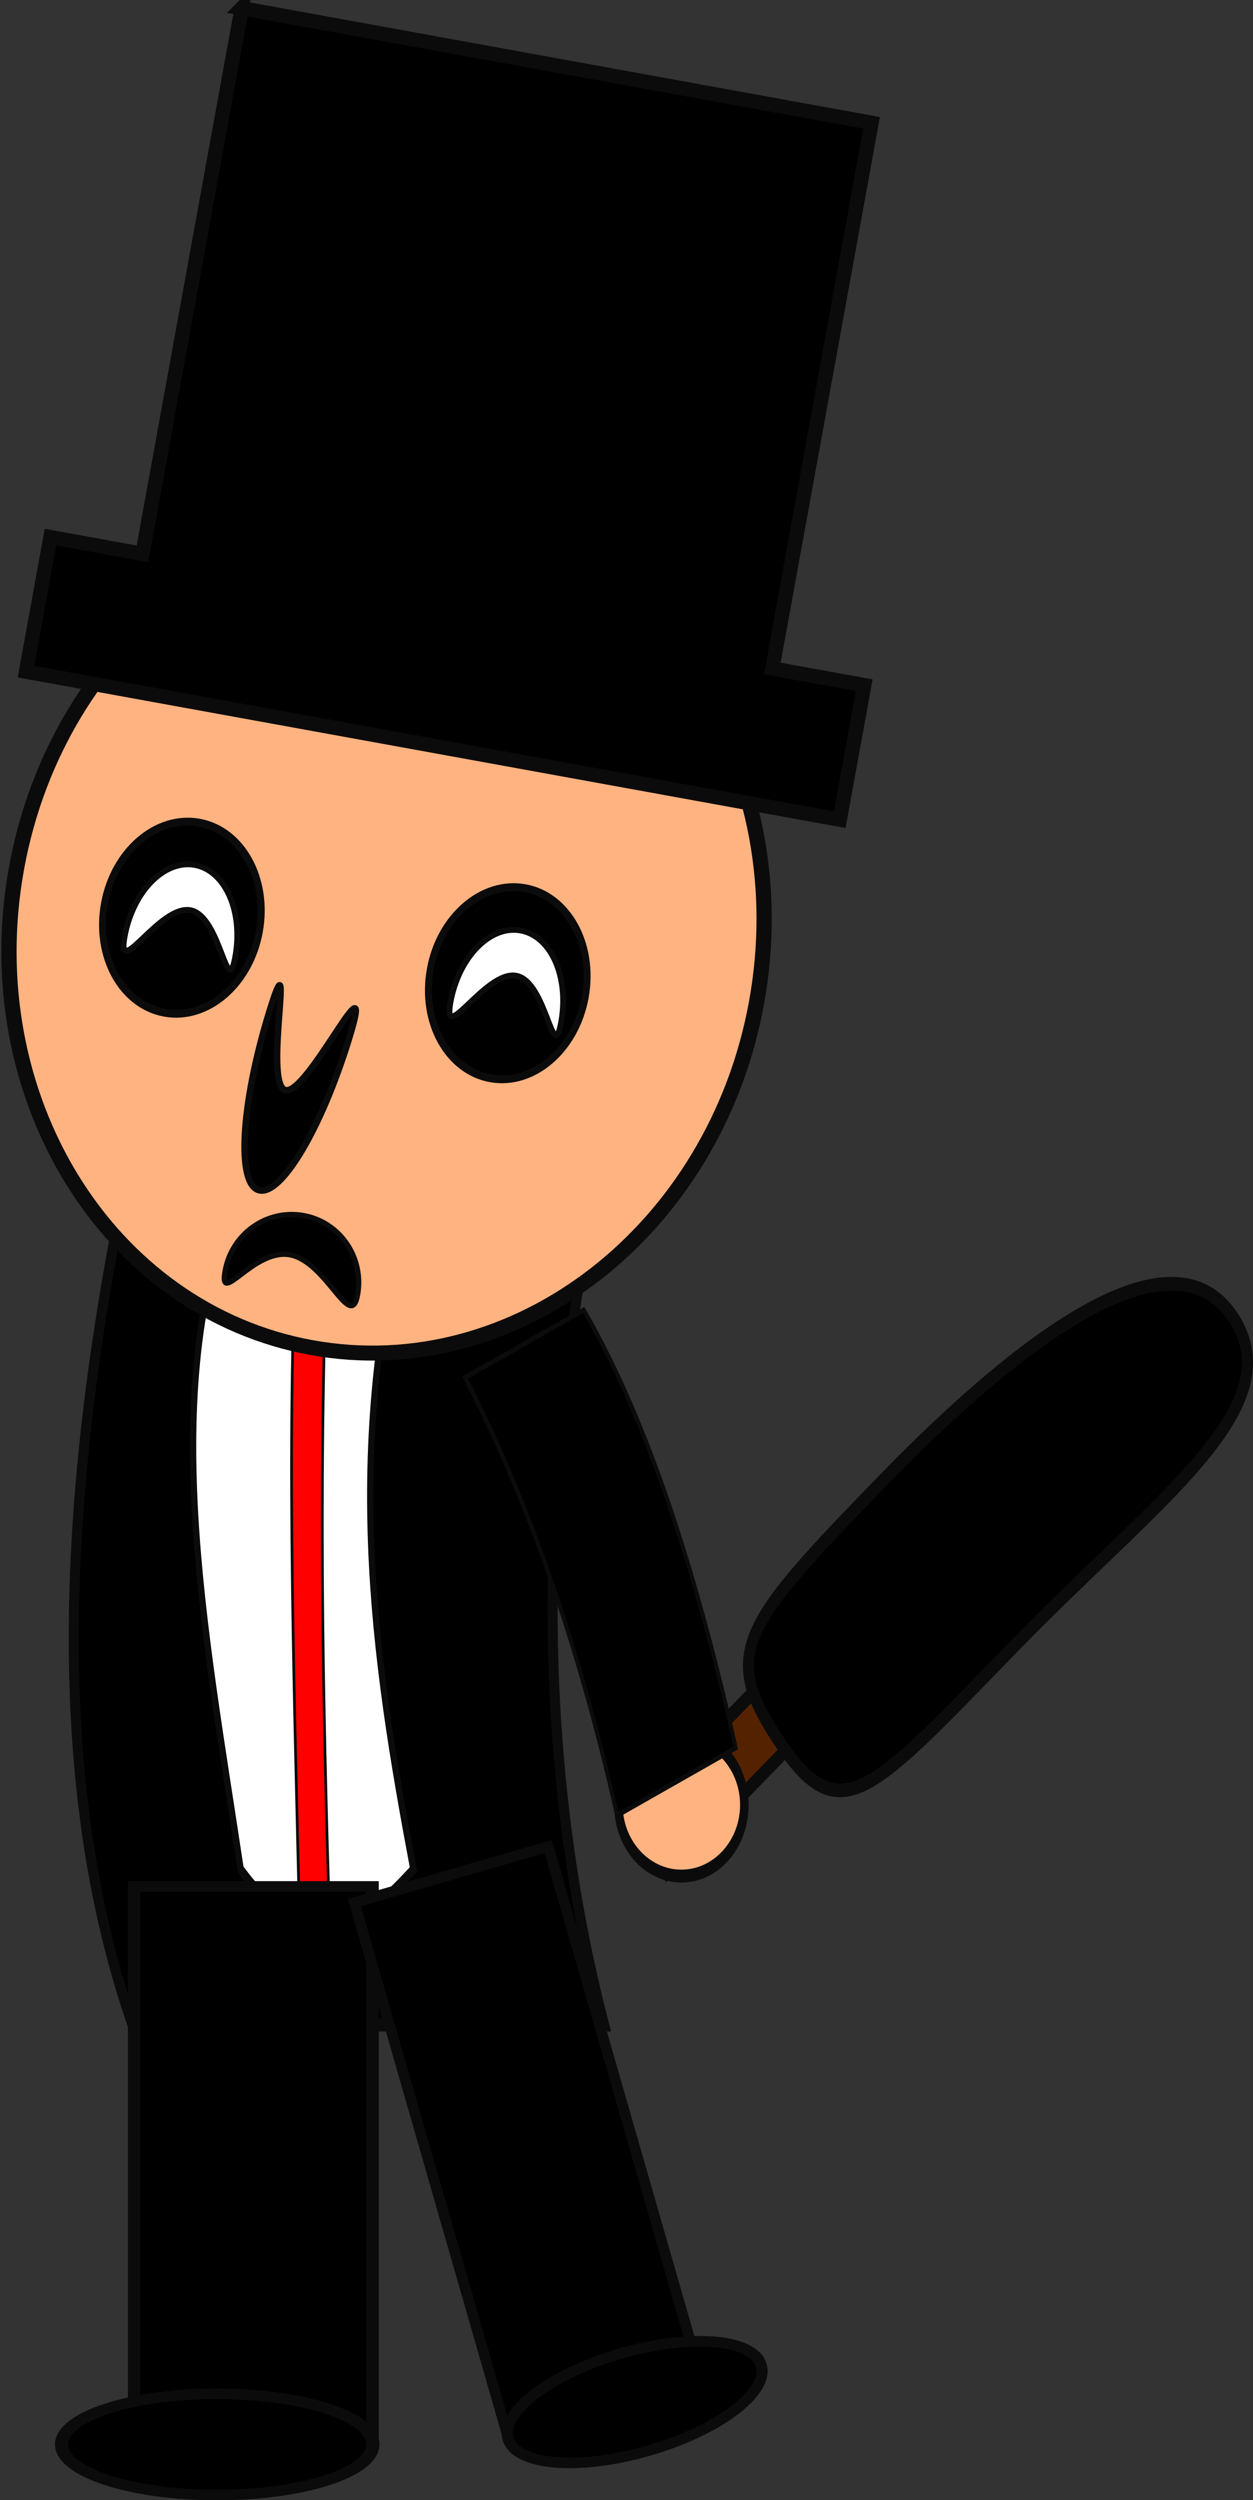 <?xml version="1.0" encoding="UTF-8" standalone="no"?>
<!-- Created with Inkscape (http://www.inkscape.org/) -->
<svg
    xmlns:inkscape="http://www.inkscape.org/namespaces/inkscape"
    xmlns:rdf="http://www.w3.org/1999/02/22-rdf-syntax-ns#"
    xmlns="http://www.w3.org/2000/svg"
    xmlns:cc="http://creativecommons.org/ns#"
    xmlns:dc="http://purl.org/dc/elements/1.1/"
    xmlns:sodipodi="http://sodipodi.sourceforge.net/DTD/sodipodi-0.dtd"
    xmlns:svg="http://www.w3.org/2000/svg"
    xmlns:ns1="http://sozi.baierouge.fr"
    xmlns:xlink="http://www.w3.org/1999/xlink"
    id="svg2"
    sodipodi:docname="New document 1"
    viewBox="0 0 290.89 580.41"
    version="1.1"
    inkscape:version="0.47 r22583"
  >
  <rect x="0" y="0" width="290.89" height="580.41" fill="#333333" stroke="none"/>
  <sodipodi:namedview
      id="base"
      bordercolor="#666666"
      inkscape:pageshadow="2"
      inkscape:guide-bbox="true"
      pagecolor="#ffffff"
      inkscape:window-height="688"
      inkscape:window-maximized="1"
      inkscape:zoom="0.35"
      inkscape:window-x="0"
      showgrid="false"
      borderopacity="1.0"
      inkscape:current-layer="layer1"
      inkscape:cx="332.69583"
      inkscape:cy="123.99739"
      showguides="true"
      inkscape:window-y="27"
      inkscape:window-width="1022"
      inkscape:pageopacity="0.0"
      inkscape:document-units="px"
  />
  <g
      id="layer1"
      inkscape:label="Layer 1"
      inkscape:groupmode="layer"
      transform="translate(-42.304 -488.2)"
    >
    <g
        id="g3168"
        transform="translate(-231.43 131.43)"
      >
      <g
          id="g3022"
          transform="matrix(.612 0 0 .766 726.13 132.43)"
        >
        <g
            id="g3018"
            transform="matrix(.688 .821 -.829 .681 294.52 421.01)"
          >
          <rect
              id="rect3013"
              style="color:#000000;stroke:#0b0b0b;stroke-width:3.882;fill:#552200"
              height="77.143"
              width="20"
              y="743.79"
              x="-165.71"
          />
          <path
              id="path3015"
              sodipodi:nodetypes="csssc"
              style="color:#000000;stroke:#0b0b0b;stroke-width:3.882;fill:#000000"
              d="m-117.14 685.22c0 65.485 1.708 81.429-31.429 81.429-33.137 0-34.286-10.229-34.286-75.714s9.72-124.29 42.857-124.29 22.857 53.086 22.857 118.57z"
          />
        </g
        >
        <g
            id="g2960"
            transform="matrix(.978 0 0 1 -15.447 0)"
          >
          <path
              id="path2958"
              sodipodi:rx="28.571428"
              sodipodi:ry="21.428572"
              style="color:#000000;stroke:#0b0b0b;stroke-width:3.882;fill:#ffb380"
              sodipodi:type="arc"
              d="m-451.43 839.51c0 11.835-12.792 21.429-28.571 21.429-15.78 0-28.571-9.594-28.571-21.429s12.792-21.429 28.571-21.429c15.78 0 28.571 9.594 28.571 21.429z"
              transform="matrix(.855 0 0 1.007 -65.355 -5.502)"
              sodipodi:cy="839.50507"
              sodipodi:cx="-480"
          />
          <g
              id="g2954"
            >
            <path
                id="rect2929"
                sodipodi:nodetypes="ccccc"
                style="color:#000000;stroke:#0b0b0b;stroke-width:3.882;fill:#000000"
                d="m-688.57 640.93h182.86c-27.642 100.42-25.676 188.15 0 265.71h-182.86c-33.641-75.956-27.167-166.96 0-265.71z"
            />
            <path
                id="rect2929-0"
                sodipodi:nodetypes="ccccc"
                style="color:#000000;stroke:#0b0b0b;stroke-width:1.506;fill:#000000"
                d="m-454.65 822.62-46.029 20.461c-15.337-53.247-35.31-96.843-58.994-132.71l46.029-20.461c25.332 34.172 43.906 80.346 58.994 132.71z"
            />
          </g
          >
        </g
        >
      </g
      >
      <g
          id="g3164"
          transform="matrix(.397 0 0 .679 510.33 14.094)"
        >
        <path
            id="rect3135"
            sodipodi:nodetypes="ccccc"
            style="color:#000000;stroke:#0b0b0b;stroke-width:3.651;fill:#ffffff"
            d="m-455.2 909.39h101.03c-42.683 87.832-23.437 161.64 0 234.5-29.033 18.397-58.779 33.967-101.03 0-21.082-82.506-50.343-166.7 0-234.5z"
        />
        <path
            id="rect3135-9"
            sodipodi:nodetypes="ccccc"
            style="color:#000000;stroke:#0b0b0b;stroke-width:1.591;fill:#ff0000"
            d="m-420.63 908.36h17.518c-7.401 96.102-4.064 176.86 0 256.58h-17.518c-3.656-90.275-8.729-182.39 0-256.58z"
        />
      </g
      >
      <g
          id="g2917"
          transform="matrix(.984 .179 -.179 .984 848.72 132.83)"
        >
        <path
            id="path2816"
            sodipodi:rx="95.714287"
            sodipodi:ry="108.57143"
            style="color:#000000;stroke:#0b0b0b;stroke-width:3.882;fill:#ffb380"
            sodipodi:type="arc"
            d="m-308.57 509.51c0 59.962-42.853 108.57-95.714 108.57-52.862 0-95.714-48.609-95.714-108.57 0-59.962 42.853-108.57 95.714-108.57 52.862 0 95.714 48.609 95.714 108.57z"
            transform="matrix(.912 0 0 .896 -29.706 64.19)"
            sodipodi:cy="509.50504"
            sodipodi:cx="-404.28571"
        />
        <path
            id="rect2830"
            style="color:#000000;stroke:#0b0b0b;stroke-width:3.33;fill:#000000"
            d="m-470.01 315.02v128.73h-21.69v31.737h191.99v-31.737h-21.69v-128.73h-148.61z"
        />
        <path
            id="path2835"
            sodipodi:nodetypes="csssc"
            style="color:#000000;stroke:#0b0b0b;stroke-width:1.206;fill:#000000"
            d="m-390.09 604.06c0 8.777-8.483-6.357-17.112-6.357-8.629 0-14.136 15.134-14.136 6.357 0-8.777 6.995-15.892 15.624-15.892 8.629 0 15.624 7.115 15.624 15.892z"
        />
        <path
            id="path2835-7"
            sodipodi:nodetypes="csssc"
            style="color:#000000;stroke:#0b0b0b;stroke-width:1.512;fill:#000000"
            d="m-402.66 545.64c2.591-21.941-7.137 15.27-12.488 14.638-5.351-0.632-4.299-38.867-6.89-16.926s-0.353 40.24 4.998 40.872c5.351 0.632 11.789-16.643 14.38-38.584z"
        />
        <g
            id="g2885"
            transform="matrix(.472 0 0 .474 -60.778 129.84)"
          >
          <path
              id="path2860"
              sodipodi:rx="44.285713"
              sodipodi:ry="47.142857"
              style="color:#000000;stroke:#0b0b0b;stroke-width:3.882;fill:#000000"
              sodipodi:type="arc"
              d="m-777.14 833.79c0 26.036-19.827 47.143-44.286 47.143-24.458 0-44.286-21.107-44.286-47.143s19.827-47.143 44.286-47.143c24.458 0 44.286 21.107 44.286 47.143z"
              transform="matrix(.874 0 0 1.003 -97.972 -2.197)"
              sodipodi:cy="833.79077"
              sodipodi:cx="-821.42859"
          />
          <path
              id="path2860-2"
              sodipodi:nodetypes="csssc"
              style="color:#000000;stroke:#0b0b0b;stroke-width:2.85;fill:#ffffff"
              d="m-786.63 848.23c0 22.464-10.599-18.488-25.875-18.488s-29.443 40.952-29.443 18.488 12.383-40.674 27.659-40.674 27.659 18.211 27.659 40.674z"
          />
        </g
        >
        <g
            id="g2885-2"
            transform="matrix(.472 0 0 .474 16.365 131.27)"
          >
          <path
              id="path2860-6"
              sodipodi:rx="44.285713"
              sodipodi:ry="47.142857"
              style="color:#000000;stroke:#0b0b0b;stroke-width:3.882;fill:#000000"
              sodipodi:type="arc"
              d="m-777.14 833.79c0 26.036-19.827 47.143-44.286 47.143-24.458 0-44.286-21.107-44.286-47.143s19.827-47.143 44.286-47.143c24.458 0 44.286 21.107 44.286 47.143z"
              transform="matrix(.874 0 0 1.003 -97.972 -2.197)"
              sodipodi:cy="833.79077"
              sodipodi:cx="-821.42859"
          />
          <path
              id="path2860-2-1"
              sodipodi:nodetypes="csssc"
              style="color:#000000;stroke:#0b0b0b;stroke-width:2.85;fill:#ffffff"
              d="m-786.63 848.23c0 22.464-10.599-18.488-25.875-18.488s-29.443 40.952-29.443 18.488 12.383-40.674 27.659-40.674 27.659 18.211 27.659 40.674z"
          />
        </g
        >
      </g
      >
      <g
          id="g3036"
          transform="matrix(.745 0 0 .634 800.83 238.01)"
        >
        <rect
            id="rect3032"
            style="color:#000000;stroke:#0b0b0b;stroke-width:3.882;fill:#000000"
            height="202.86"
            width="74.286"
            y="878.08"
            x="-665.71"
        />
        <path
            id="path3034"
            sodipodi:rx="45.714287"
            sodipodi:ry="18.571428"
            style="color:#000000;stroke:#0b0b0b;stroke-width:3.882;fill:#000000"
            sodipodi:type="arc"
            d="m-591.43 1082.4c0 10.257-20.467 18.571-45.714 18.571s-45.714-8.315-45.714-18.571c0-10.257 20.467-18.571 45.714-18.571s45.714 8.315 45.714 18.571z"
            transform="matrix(1.061 0 0 .997 36.189 3.24)"
            sodipodi:cy="1082.3622"
            sodipodi:cx="-637.14288"
        />
      </g
      >
      <g
          id="g3036-5"
          transform="matrix(-.606 .175 .175 .609 -156.07 367.21)"
        >
        <rect
            id="rect3032-9"
            style="color:#000000;stroke:#0b0b0b;stroke-width:3.882;fill:#000000"
            height="202.86"
            width="74.286"
            y="878.08"
            x="-665.71"
        />
        <path
            id="path3034-4"
            sodipodi:rx="45.714287"
            sodipodi:ry="18.571428"
            style="color:#000000;stroke:#0b0b0b;stroke-width:3.882;fill:#000000"
            sodipodi:type="arc"
            d="m-591.43 1082.4c0 10.257-20.467 18.571-45.714 18.571s-45.714-8.315-45.714-18.571c0-10.257 20.467-18.571 45.714-18.571s45.714 8.315 45.714 18.571z"
            transform="matrix(1.061 0 0 .997 36.189 3.24)"
            sodipodi:cy="1082.3622"
            sodipodi:cx="-637.14288"
        />
      </g
      >
    </g
    >
  </g
  >
</svg
>
